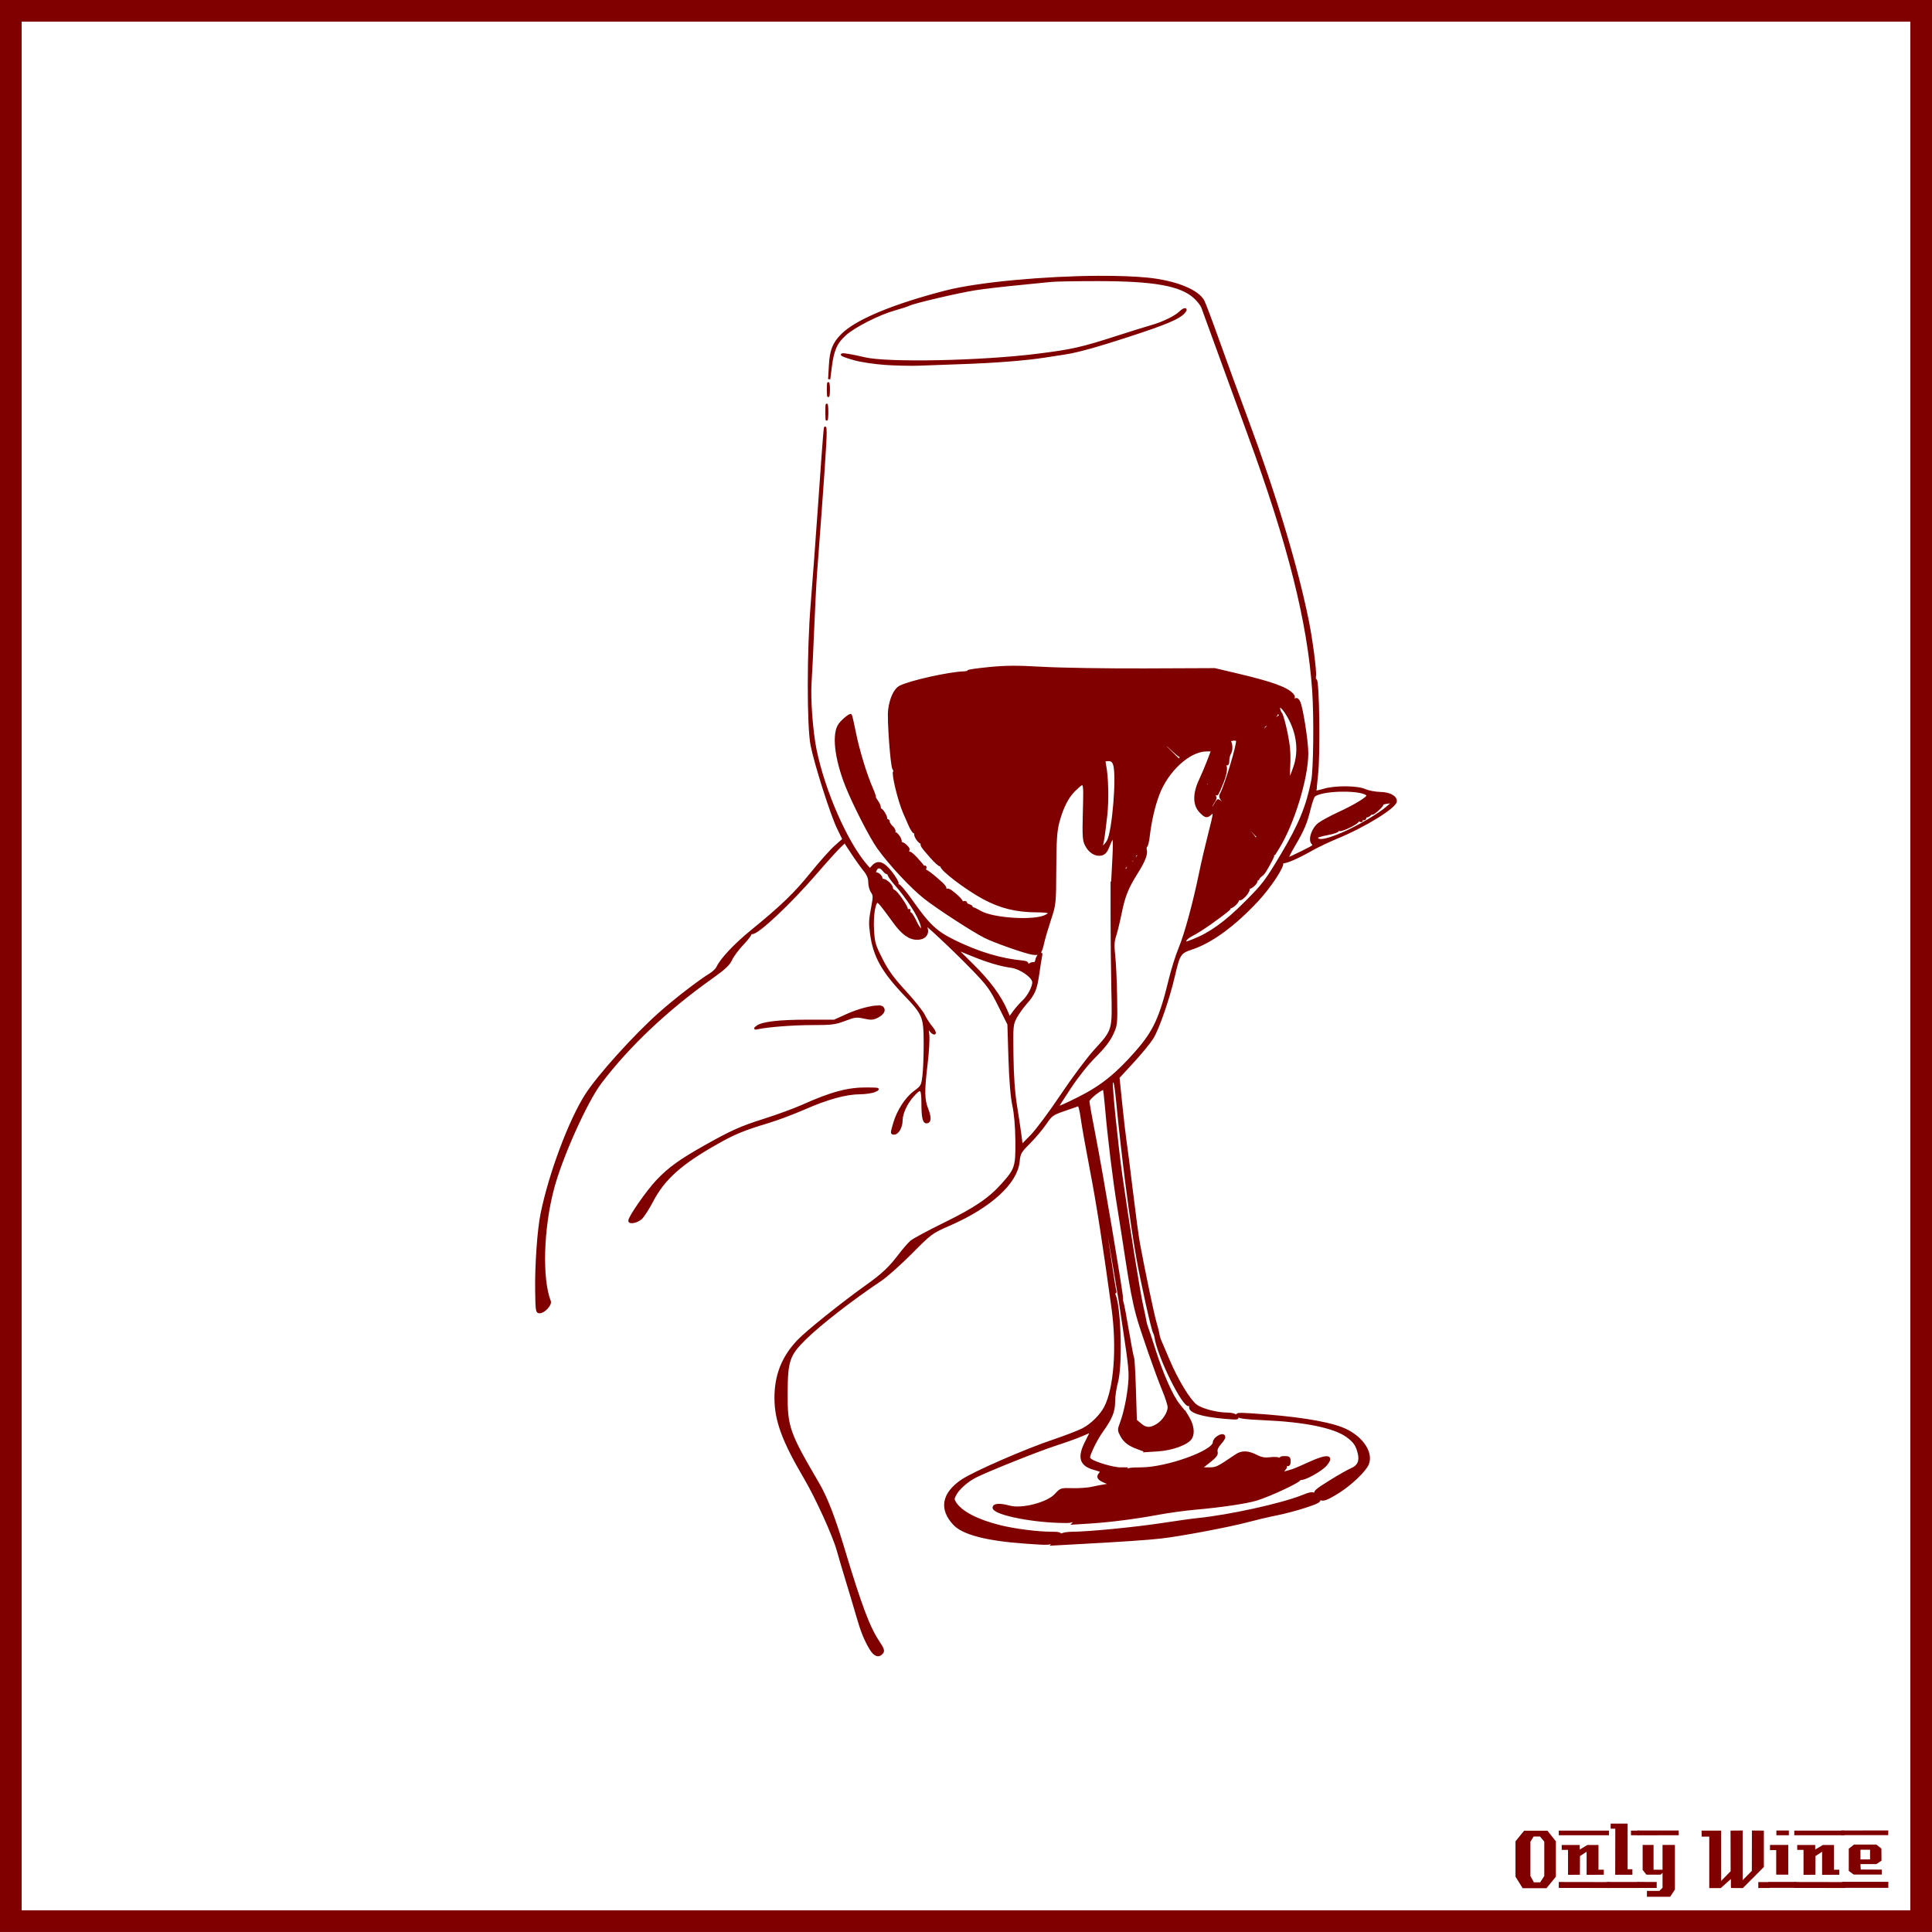 <?xml version="1.0" encoding="UTF-8"?>
<svg version="1.1" viewBox="0 0 885.83 885.83" xmlns="http://www.w3.org/2000/svg">
<g transform="translate(0 -166.54)">
<rect x="4.963" y="171.5" width="875.9" height="875.89" color="#000000" fill="none" stroke="#800000" stroke-width="9.933"/>
<g fill="#800000">
<path d="m713.38 1027-4.32 5.28h-10.92l-3.28-5.28v-16.2l3.96-4.88h10.68l3.88 4.88v16.2m-5.32-0.32v-15.72l-1.92-2.36h-2.96l-1.48 2.36v15.72l1.6 2.92h2.88l1.88-2.92"/>
<path d="m737.71 1008h-23v-2.12h23v2.12m-2.36 18.12c-3.733 0-6.36 0.013-7.88 0.04v-10.6l-3.04 2-0.04 8.56-5.44 0.04v-11.44h-2.88c-0.027-1.52-0.027-2.267 0-2.24h8.24v2.08l3.52-2.08h5.08c-2e-5 0-2e-5 3.773 0 11.32h2.44v2.32m2.68 6.08-23.32-0.04v-2.72l23.32 0.04c-2e-5 0-2e-5 0.907 0 2.72"/>
<path d="m751.54 1008h-3.72c-1e-5 -0.72-1e-5 -1.12 0-1.2-0.027-0.08-0.04-0.387-0.04-0.92h3.76v2.12m-3.08 18.12h-7.88l0.04-21.12h-2.12v-2.32h7.76v20.92h2.2v2.52m3.2 6.08h-14.88v-2.76h14.84c-1e-5 0.747 0.013 1.667 0.04 2.76"/>
<path d="m769.72 1008-18.92 0.04v-2.2h18.88c0.027 1.333 0.04 2.053 0.04 2.16m-1.76 24.88-2.16 3.32h-10.68v-2.68h5.72l1.44-1.44v-6.84l-0.84 0.84h-6.56l-1.72-2.2v-11.44h5v11.36h4.12v-11.36h5.68v20.44m-8.36-0.72h-8.8v-2.76l8.8 0.04v2.72"/>
<path d="m811.38 1032.2h-5.2v-2.72h5.2v2.72m-2.64-9.64-9.64 9.68c-2 0-3.8-0.013-5.4-0.04-0.08 0-0.107-1.373-0.08-4.12l-4.76 4.24c-1e-5 -0.027-0.013-0.053-0.04-0.08h-5.12c-1e-5 0-1e-5 -7.867 0-23.6h-3.48l-0.04-2.76h8.96v23.08l4.36-4.44-0.04-18.64c2.187 1e-4 4.04-0.013 5.56-0.04v22.76l4.2-4.24 0.04-18.52c1.387 0.027 3.213 0.04 5.48 0.04-3e-5 3.28-3e-5 8.84 0 16.68"/>
<path d="m820.2 1008h-5.72v-2.16h5.72v2.16m-0.28 18.08h-5.52c-0.027-2.16-0.027-5.92 0-11.28l-2.84 0.04c-0.027-1.573-0.027-2.373 0-2.4h8.36v13.64m3.6 6.04h-12.64v-2.72h12.64v2.72"/>
<path d="m845.68 1008h-23v-2.12h23v2.12m-2.36 18.12c-3.733 0-6.36 0.013-7.88 0.04v-10.6l-3.04 2-0.04 8.56-5.44 0.04v-11.44h-2.88c-0.027-1.52-0.027-2.267 0-2.24h8.24v2.08l3.52-2.08h5.08c-2e-5 0-2e-5 3.773 0 11.32h2.44v2.32m2.68 6.08-23.32-0.04v-2.72l23.32 0.04c-2e-5 0-2e-5 0.907 0 2.72"/>
<path d="m865.79 1005.8-0.04 2.16h-21.48v-2.12l21.52-0.04m-3 20.24h-12.84l-2.28-1.68v-10.2l2.4-1.88h10.24l2.32 1.84 0.04 5.52-2.32 1.6h-7.32c-1e-5 0.64 0.013 1.067 0.04 1.28 0.053 0.213 0.08 0.613 0.08 1.2l9.64 0.04c0.053 0.907 0.053 1.667 0 2.28m3.04 6.08h-21.24v-2.76h21.24c-0.053 1.493-0.053 2.413 0 2.76m-8.4-13.04v-4.44h-4.4v4.44h4.4"/>
</g>
</g>
<path d="m503.83 126.95c-24.644 0.132-55.219 2.864-70.244 6.746-23.992 6.199-40.934 13.254-47.482 19.802-3.948 3.948-5.21 7.207-5.571 14.232l-0.348 6.137 0.696-5.527c0.981-7.879 2.486-11.259 6.615-14.971 4.207-3.783 15.525-9.528 22.762-11.533 2.828-0.784 5.773-1.741 6.528-2.133 2.135-1.107 22.699-5.922 30.509-7.138 3.857-0.6 12.349-1.593 18.845-2.22s13.547-1.337 15.668-1.567c2.121-0.23 11.759-0.394 21.413-0.392 25.922 7e-3 38.106 2.163 44.479 7.921 1.524 1.376 3.129 3.414 3.569 4.526 0.44 1.112 4.104 11.161 8.139 22.327s9.926 27.292 13.056 35.818c18.51 50.413 27.489 86.085 29.682 117.73 0.824 11.881 0.575 35.985-0.435 41.128-2.338 11.908-5.755 20.222-13.883 33.86-7.349 12.33-8.499 13.845-16.799 22.153-9.157 9.166-16.14 14.183-23.937 17.235-3.641 1.425-3.888 1.467-3.656 0.261 0.138-0.716 1.519-1.915 3.09-2.655 1.571-0.74 5.394-3.156 8.487-5.353 5.831-4.141 10.074-7.481 8.269-6.528-0.69 0.364-0.878 0.227-0.522-0.348 0.294-0.475 0.815-0.674 1.131-0.479 0.698 0.431 3.743-2.295 3.743-3.351 0-0.414 0.265-0.604 0.609-0.392 1.035 0.64 4.817-3.726 4.178-4.831-0.312-0.54-0.296-0.743 0.043-0.435 0.767 0.697 4.12-2.372 3.569-3.264-0.221-0.357-0.117-0.547 0.218-0.435 0.335 0.112 0.665-0.094 0.74-0.435 0.074-0.341 0.696-1.002 1.349-1.48 1.164-0.851 1.97-2.15 4.526-6.963 1.267-2.386 1.284-2.403-0.87-4.787l-2.176-2.394 4.613 4.178 1.654-2.655c6.897-11.16 13.247-31.941 13.274-43.348 0.013-5.403-2.48-21.267-3.699-23.545-1.002-1.873-1.319-1.807-4.004 0.609l-2.263 2.002 2.176-2.35c1.841-2.039 1.982-2.545 1.132-3.569-2.466-2.972-9.36-5.487-25.808-9.357l-9.966-2.35-32.119 0.131c-17.662 0.062-38.738-0.271-46.873-0.74-11.773-0.678-16.79-0.638-24.546 0.13-5.359 0.531-9.601 1.138-9.444 1.393 0.157 0.255-0.765 0.518-2.046 0.566-7.023 0.262-24.769 4.235-29.203 6.528-2.423 1.253-4.381 5.481-5.005 10.75-0.513 4.33 1.081 25.874 2.002 26.983 0.379 0.457 0.496 1.027 0.261 1.262-0.819 0.819 2.26 13.487 4.526 18.627 0.537 1.219 1.654 3.774 2.481 5.701 0.826 1.928 1.862 3.525 2.307 3.525 0.444 0 0.639 0.279 0.435 0.609-0.55 0.89 2.154 4.657 2.872 4.004 0.339-0.308 0.415-0.208 0.174 0.218-0.549 0.968-0.266 1.407 4.178 6.485 1.987 2.271 3.908 3.964 4.265 3.743 0.357-0.221 0.547-0.103 0.435 0.261-0.461 1.506 11.25 10.447 19.411 14.841 7.677 4.134 14.917 5.914 24.155 5.963 6.378 0.034 7.443 0.614 4.048 2.22-5.409 2.558-23.759 1.402-29.638-1.871-3.646-2.03-4.099-2.124-3.351-0.914 0.329 0.532 0.235 0.638-0.305 0.305-0.475-0.294-0.686-0.857-0.435-1.262 0.25-0.405-0.235-0.952-1.088-1.175-0.853-0.223-1.523-0.729-1.523-1.132 0-0.402-0.545-0.503-1.175-0.261-0.63 0.242-0.988 0.157-0.783-0.174 0.205-0.331-1.09-1.869-2.916-3.395-2.889-2.415-3.473-2.643-4.57-1.784-1.118 0.875-1.192 0.862-0.348-0.218 0.826-1.058 0.352-1.745-3.612-5.179-2.509-2.173-4.801-3.883-5.136-3.786-0.334 0.097-0.412-0.293-0.174-0.914 0.238-0.621 0.137-1.032-0.218-0.914-0.354 0.118-0.684 0.029-0.74-0.174-0.056-0.203-1.422-1.835-3.046-3.612-2.037-2.229-3.267-3.029-3.961-2.611-0.817 0.492-0.873 0.395-0.131-0.522 0.751-0.928 0.619-1.424-0.783-2.742-0.939-0.882-1.924-1.34-2.22-1.044-0.296 0.296-0.391 0.031-0.174-0.566 0.217-0.597-0.291-1.901-1.132-2.916-0.84-1.015-1.258-1.397-0.957-0.827 0.352 0.667 0.267 0.848-0.261 0.522-0.452-0.279-0.678-0.916-0.479-1.436 0.2-0.52-0.305-1.559-1.132-2.307-0.826-0.748-1.523-1.824-1.523-2.394 0-0.596-0.337-0.825-0.827-0.522-0.511 0.316-0.648 0.224-0.348-0.261 0.637-1.03-2.06-5.524-2.872-4.787-0.334 0.303-0.381 0.119-0.087-0.392 0.296-0.515-0.128-1.908-1.001-3.134-0.865-1.215-1.427-2.176-1.219-2.176s-0.372-1.742-1.306-3.873c-2.842-6.487-6.197-17.518-7.834-25.678-0.854-4.256-1.68-7.86-1.828-8.008-0.421-0.421-3.651 2.21-5.136 4.178-3.17 4.203-1.904 15.606 3.09 28.202 3.305 8.337 11.075 23.543 14.493 28.333 5.46 7.651 15.339 18.241 21.543 23.11 5.895 4.627 21.753 14.931 27.462 17.844 4.159 2.122 18.34 7.122 21.717 7.66 3.296 0.525 3.935-0.104 5.005-5.005 0.44-2.014 1.863-6.811 3.134-10.663 2.29-6.942 2.303-7.132 2.394-23.241 0.074-13.22 0.329-17.209 1.436-21.413 1.732-6.573 4.284-11.599 7.312-14.493 4.949-4.731 4.802-5.023 4.439 9.531-0.289 11.617-0.194 13.342 1.001 15.624 1.66 3.17 4.465 4.827 7.051 4.178 1.414-0.355 2.278-1.361 3.221-3.83 2.324-6.085 2.812-4.863 2.263 5.658l-0.522 9.879 5.179-5.136c4.675-4.629 6.641-7.29 4.352-5.875-0.532 0.329-0.638 0.235-0.305-0.305 0.294-0.475 0.859-0.685 1.262-0.435 0.404 0.249 1.462-0.164 2.35-0.914l1.61-1.349-1.48 1.828c-0.812 1.015-1.907 2.143-2.437 2.481-0.793 0.504-0.793 0.814 0 1.828 0.843 1.078 0.815 1.11-0.218 0.305-0.968-0.755-1.392-0.672-2.394 0.435-0.671 0.742-1.002 1.672-0.696 2.046s0.27 0.42-0.087 0.131c-0.357-0.289-2.171 0.944-4.048 2.742l-3.395 3.264v16.103c0 8.845 0.145 23.549 0.348 32.685 0.436 19.637 0.705 18.801-8.226 28.637-3.22 3.546-10.077 12.748-15.233 20.455-5.156 7.707-11.346 16.01-13.753 18.453l-4.396 4.439-0.609-4.787c-0.335-2.639-1.257-8.794-2.046-13.666-0.972-6.001-1.478-13.391-1.61-22.892-0.187-13.486-0.146-14.171 1.523-17.365 0.955-1.827 3.081-4.788 4.7-6.615 3.735-4.213 4.625-6.362 5.658-13.666 0.459-3.248 1.003-6.719 1.219-7.703 0.334-1.526 0.206-1.656-0.74-0.87-0.61 0.506-1.214 1.64-1.349 2.524s-0.678 1.508-1.219 1.393-1.456 0.207-2.046 0.696c-0.853 0.709-1.051 0.661-0.87-0.174 0.149-0.692-0.496-1.089-1.958-1.219-10.03-0.891-20.516-4.036-31.553-9.444-8.373-4.103-11.731-7.274-19.411-18.192-2.952-4.197-5.747-7.539-6.18-7.442-0.433 0.097-0.608-0.237-0.435-0.74s-1.099-2.728-2.829-4.962c-3.572-4.611-6.107-5.511-8.443-3.003l-1.393 1.523-1.48-1.654c-9.105-10.354-19.512-33.977-23.458-53.184-1.686-8.203-2.832-23.483-2.307-30.813 0.247-3.451 0.779-14.236 1.175-23.98 0.396-9.745 1.007-21.865 1.393-26.94 3.104-40.827 4.447-60.428 4.352-63.716-0.164-5.702-0.392-3.125-2.829 31.597-1.226 17.459-2.788 38.549-3.482 46.873-1.779 21.337-1.804 56.356-0.043 64.978 1.833 8.976 9.094 31.736 12.056 37.82l2.524 5.179-3.786 3.351c-2.072 1.863-7.013 7.413-10.967 12.317-7.386 9.16-13.659 15.22-27.462 26.461-7.527 6.13-13.908 12.919-15.581 16.582-0.422 0.924-1.942 2.381-3.395 3.264-4.984 3.029-16.263 11.737-23.11 17.844-11.64 10.381-28.078 28.598-33.686 37.342-7.528 11.739-16.638 36.068-20.412 54.489-1.521 7.424-2.657 23.754-2.481 35.427 0.136 9.028 0.243 9.749 1.523 9.749 2.029 0 5.255-3.463 4.657-5.005-4.037-10.411-3.344-33.492 1.523-51.791 3.86-14.512 15.183-39.744 21.761-48.44 12.777-16.891 30.52-33.655 50.833-48.048 6.015-4.262 8.018-6.132 9.053-8.443 0.728-1.627 3.153-4.872 5.397-7.225 2.244-2.352 3.816-4.497 3.525-4.787-0.291-0.291-0.031-0.354 0.566-0.131 2.134 0.799 17.326-13.455 29.899-28.028 4.554-5.278 9.308-10.512 10.532-11.664l2.22-2.089 3.308 5.048c1.813 2.776 4.34 6.299 5.614 7.877 1.647 2.04 2.307 3.66 2.307 5.571 0 1.478 0.518 3.458 1.175 4.396 1.011 1.443 1.065 2.338 0.392 5.875-1.395 7.335-1.424 8.417-0.696 13.666 1.375 9.921 5.218 16.862 15.233 27.375 8.882 9.323 9.285 10.31 9.314 22.588 0.013 5.481-0.238 12.14-0.566 14.797-0.574 4.651-0.713 4.931-4.048 7.399-3.93 2.909-7.703 8.715-9.357 14.406-1.374 4.728-1.36 4.744-0.043 4.744 1.642 0 3.333-3.029 3.351-5.919 0.021-3.313 2.078-7.834 5.136-11.316 3.695-4.208 4.472-3.7 4.483 3.003 0.011 6.592 0.496 9.053 1.828 9.053 1.702 0 1.832-2.199 0.348-5.963-1.755-4.452-1.819-8.344-0.305-20.977 0.633-5.278 0.978-11.244 0.74-13.274l-0.435-3.699 1.436 1.828c0.792 1.009 1.677 1.587 1.958 1.306 0.281-0.281-0.386-1.572-1.48-2.872-1.094-1.3-2.651-3.693-3.438-5.353-0.787-1.661-4.712-6.593-8.704-10.924-5.659-6.139-8.001-9.413-10.75-14.841-3.233-6.385-3.579-7.508-3.917-13.535-0.364-6.503 0.662-12.839 2.046-12.839 0.722 0 2.316 2.006 7.703 9.444 3.77 5.206 7.026 7.525 10.489 7.529 4.22 6e-3 5.857-3.137 3.438-6.659-1.784-2.598 13.575 11.756 22.457 20.977 6.631 6.885 7.967 8.717 11.751 16.321l4.265 8.574 0.479 15.668c0.329 10.224 0.955 17.683 1.784 21.543 0.816 3.797 1.33 9.589 1.393 16.234 0.112 11.946-0.274 13.067-6.354 19.889-5.994 6.725-12.52 11.171-26.766 18.149-7.308 3.579-14.17 7.276-15.233 8.226-1.062 0.949-3.467 3.7-5.31 6.137-4.288 5.67-7.649 8.886-14.667 13.883-11.368 8.095-27.675 21.16-31.727 25.417-7.143 7.505-10.452 15.899-10.402 26.374 0.049 10.24 3.507 19.585 13.448 36.471 5.34 9.07 13.298 26.583 15.146 33.338 0.722 2.639 2.582 8.939 4.135 14.014 1.553 5.075 3.654 12.088 4.657 15.581 2.12 7.382 3.502 10.884 6.05 15.233 1.921 3.28 3.819 3.999 5.44 2.046 0.744-0.896 0.414-1.823-1.784-5.136-4.421-6.661-8.154-16.661-16.147-43.217-4.14-13.754-7.671-22.864-11.359-29.16-13.742-23.459-14.62-25.966-14.536-41.694 0.079-14.826 0.975-17.438 8.617-24.938 6.806-6.68 21.735-18.248 34.513-26.766 2.639-1.759 8.939-7.388 14.014-12.491 9.154-9.203 9.307-9.308 17.67-12.969 18.647-8.164 30.546-19.052 31.553-28.811 0.411-3.982 0.736-4.5 4.961-8.748 2.475-2.488 5.775-6.433 7.355-8.748 2.687-3.936 3.235-4.33 8.487-6.137 3.089-1.063 6.022-2.075 6.485-2.263 0.556-0.226 1.146 1.847 1.741 6.137 0.495 3.572 2.378 14.12 4.178 23.458 2.985 15.487 5.805 33.583 9.923 63.498 2.471 17.954 1.067 36.766-3.395 45.393-1.985 3.838-6.367 8.136-10.315 10.141-2.056 1.044-7.998 3.335-13.231 5.092-13.066 4.387-36.801 14.751-42.173 18.41-8.779 5.98-10.022 13.058-3.525 19.976 4.136 4.405 15.026 7.197 32.772 8.443 11.158 0.784 11.162 0.794 13.1-0.914l1.958-1.697-1.48 1.741-1.48 1.741 8.879-0.479c23.552-1.276 34.528-2.029 40.954-2.742 8.868-0.984 31.307-5.209 40.127-7.573 3.701-0.992 9.562-2.37 13.013-3.046 3.451-0.677 9.367-2.241 13.144-3.482 5.52-1.813 6.804-2.485 6.441-3.438-0.347-0.912-0.281-0.973 0.392-0.305 1.104 1.095 3.059 0.359 8.661-3.177 5.344-3.373 11.823-9.58 13.1-12.534 2.395-5.54-3.204-13.249-12.056-16.582-7.595-2.86-21.768-5.029-41.084-6.267-6.281-0.403-7.185-0.287-6.441 0.609 0.642 0.774 3.7 1.176 11.751 1.523 19.043 0.821 32.496 3.567 38.386 7.834 3.333 2.414 4.572 4.202 5.44 8.052 0.787 3.489-0.32 5.784-3.351 7.051-1.419 0.593-5.899 3.123-9.966 5.658-6.366 3.968-7.264 4.788-6.485 5.788 0.797 1.023 0.737 1.059-0.392 0.174-1.103-0.864-1.9-0.754-5.875 0.827-9.601 3.818-33.608 9.071-47.83 10.489-2.639 0.263-9.94 1.295-16.234 2.263-12.396 1.907-34.109 4.004-41.128 4.004-2.475 0-4.79 0.435-5.353 0.957-0.795 0.738-0.895 0.738-0.479 0 0.391-0.692-0.528-0.951-3.743-0.957-6.577-0.01-16.899-1.324-23.85-3.046-10.246-2.539-17.596-6.344-20.368-10.576-1.021-1.558-1.044-1.982-0.043-3.917 1.373-2.654 5.51-6.316 9.183-8.182 5.598-2.844 28.83-12.137 36.689-14.667 4.466-1.438 9.917-3.393 12.099-4.352 2.182-0.959 4.104-1.741 4.265-1.741 0.161 0-0.795 2.039-2.089 4.526-3.775 7.254-2.792 10.804 3.395 12.578 3.789 1.086 3.746 1.079 2.655 2.394-1.171 1.411-0.472 2.426 2.437 3.656 2.179 0.922 2.464 0.886 4.352-0.87 1.117-1.038 2.046-1.756 2.046-1.567s-2.224 2.508-4.961 5.136c-2.737 2.627-3.698 3.344-2.089 1.61l2.959-3.134-2.568 0.435c-1.41 0.236-4.051 0.73-5.832 1.132s-5.664 0.689-8.661 0.609c-5.38-0.142-5.478-0.118-7.834 2.481-3.603 3.974-15.391 7.062-21.108 5.527-4.454-1.195-7.033-1.094-7.312 0.305-0.521 2.617 15.505 6.157 29.899 6.615 6.014 0.192 6.08 0.182 8.835-2.35l2.785-2.568-2.568 2.872-2.568 2.829 7.747-0.479c9.286-0.587 21.156-2.121 31.727-4.091 4.263-0.794 11.753-1.827 16.625-2.263 11.779-1.053 22.929-2.679 27.767-4.091 6.028-1.76 20.573-8.577 20.064-9.401-0.253-0.409-0.085-0.512 0.392-0.218 1.193 0.737 9.434-3.755 11.62-6.354 3.526-4.19 0.719-4.61-7.138-1.044-6.134 2.784-8.065 3.571-9.27 3.83-0.457 0.099-1.604 0.44-2.568 0.74-1.736 0.541-1.729 0.502-0.348-1.044 1.191-1.334 1.237-1.713 0.392-2.829-0.843-1.113-0.838-1.178 0.043-0.392 1.562 1.393 2.22 1.085 2.22-0.957 0-1.566-0.346-1.828-2.263-1.828-1.592 0-2.108 0.263-1.741 0.914 0.404 0.716 0.3 0.723-0.435 0.043-0.598-0.553-2.218-0.693-4.396-0.435-2.641 0.313-4.14 0.021-6.485-1.175-3.719-1.897-6.555-1.974-9.096-0.261-8.932 6.023-9.077 6.093-12.708 6.093h-3.612l3.83-3.046c2.978-2.354 3.75-3.333 3.438-4.526-0.272-1.042 0.309-2.361 1.828-4.091 1.528-1.741 1.997-2.79 1.48-3.308-1.022-1.022-4.519 1.303-4.526 3.003-0.017 4.211-21.719 11.968-33.468 11.968-5.093 0-6.211 0.226-7.834 1.654l-1.871 1.654 1.393-1.654 1.393-1.654h-2.611c-3.009 0-11.377-2.422-13.361-3.873-1.28-0.936-1.259-1.183 0.566-5.31 1.05-2.374 3.048-5.897 4.439-7.834 4.292-5.975 5.571-9.127 5.571-13.666 0-2.292 0.568-6.21 1.262-8.704 2.363-8.493 1.314-37.543-1.48-40.997-0.719-0.889-0.676-1.008 0.131-0.522 0.744 0.448 0.88 0.244 0.566-0.783-0.233-0.761-1.581-9.362-3.003-19.106-1.422-9.745-3.926-24.681-5.527-33.207-2.755-14.669-4.164-23.789-3.438-22.153 0.302 0.68 5.608 29.311 8.139 43.957 2.104 12.176 5.74 33.604 6.006 35.427 0.148 1.015 0.967 6.502 1.828 12.186 2.743 18.11 2.95 20.534 2.481 25.808-0.541 6.082-2.085 13.475-3.786 17.974-1.145 3.026-1.137 3.348 0.131 5.701 1.491 2.769 3.612 4.383 7.66 5.832l2.698 1.001 4.048-3.83 4.048-3.786-3.656 3.961-3.699 3.961 5.527-0.348c6.837-0.423 13.892-3.039 15.407-5.745 1.281-2.289 0.719-5.954-1.436-9.488l-1.523-2.481-1.958 1.741-2.002 1.741 1.741-1.958 1.741-1.958-2.263-2.829c-3.189-3.981-7.546-13.848-11.098-25.025-1.671-5.258-3.272-10.054-3.525-10.663-0.254-0.609-0.523-1.611-0.609-2.22-0.087-0.609-0.851-4.238-1.697-8.095-1.379-6.28-6.285-37.088-9.357-58.711-1.935-13.616-4.792-41.678-4.352-42.825 0.974-2.538 1.57-0.54 2.394 7.965 2.555 26.373 6.279 55.231 9.357 72.507 1.949 10.94 6.809 32.746 7.573 33.99 0.249 0.406 0.576 1.364 0.696 2.176 1.301 8.784 12.803 32.101 15.363 31.118 0.599-0.23 0.849-0.016 0.609 0.609-0.902 2.35 5.023 4.304 15.929 5.223 5.723 0.482 6.176 0.444 5.266-0.653-0.619-0.746-2.152-1.209-4.048-1.219-5.147-0.026-12.02-1.832-14.623-3.83-3.093-2.375-8.658-11.575-12.491-20.629-1.614-3.812-3.289-7.733-3.743-8.748-0.454-1.015-0.895-2.526-1.001-3.351s-0.753-3.307-1.393-5.527c-1.113-3.862-5.177-23.304-7.486-35.775-0.601-3.248-2.058-14.143-3.264-24.198-1.206-10.055-2.528-20.361-2.916-22.892-0.388-2.531-1.267-10.161-1.958-16.93l-1.262-12.273 6.572-7.138c3.61-3.91 7.635-8.815 8.965-10.924 2.591-4.107 7.381-17.86 9.792-28.202 2.442-10.474 2.783-11.042 8.313-12.882 9.014-3 19.367-10.565 29.986-21.935 5.909-6.326 12.253-15.989 11.403-17.365-0.283-0.459-0.132-0.618 0.305-0.348 0.903 0.558 6.702-1.936 13.405-5.745 2.598-1.476 7.777-3.937 11.533-5.484 12.762-5.255 26.896-14.027 26.896-16.669 0-2.126-2.982-3.656-7.225-3.743-2.309-0.047-5.454-0.67-6.963-1.349-3.491-1.571-13.686-1.631-18.671-0.13-1.974 0.594-3.725 0.932-3.873 0.783-0.148-0.148 0.119-3.676 0.609-7.877 1.033-8.863 0.595-42.874-0.566-43.261-0.394-0.131-0.569-0.989-0.392-1.915 0.364-1.905-1.542-16.507-3.221-24.851-5.052-25.105-14.902-57.855-28.158-93.398-4.089-10.963-9.96-27.044-13.056-35.731-3.096-8.687-6.131-16.695-6.702-17.8-2.533-4.898-13.08-9.087-26.026-10.315-6.096-0.578-13.677-0.827-21.891-0.783zm39.561 14.841c-0.381-0.063-1.28 0.366-2.307 1.393-2.022 2.021-7.675 4.809-12.926 6.311-2.436 0.697-9.926 3.016-16.625 5.179-15.602 5.038-20.146 6.048-35.818 8.008-26.046 3.257-68.792 4.119-79.34 1.61-11.101-2.64-14.283-2.326-4.526 0.435 2.897 0.82 9.16 1.754 13.927 2.089 4.767 0.335 11.854 0.497 15.711 0.348 3.857-0.149 12.494-0.47 19.193-0.696 15.551-0.526 29.483-1.613 38.386-3.003 3.857-0.602 8.154-1.26 9.575-1.48 5.479-0.848 14.962-3.496 29.16-8.139 16.69-5.457 22.528-7.929 24.851-10.402 0.973-1.036 1.121-1.591 0.74-1.654zm-163.6 33.903c-0.107-0.129-0.174 0.98-0.174 2.959 0 2.639 0.141 3.713 0.305 2.394 0.164-1.32 0.164-3.468 0-4.787-0.041-0.33-0.095-0.523-0.13-0.566zm-0.696 9.879c-0.104-0.149-0.174 1.154-0.174 3.438 0 3.045 0.102 4.264 0.261 2.742 0.159-1.523 0.159-4.005 0-5.527-0.04-0.381-0.052-0.603-0.087-0.653zm123.82 124.47c0.257 0 8.74 8.356 18.888 18.54 10.148 10.185 18.819 18.32 19.237 18.062 0.452-0.279 0.566-0.029 0.305 0.653-0.242 0.63-0.49 1.175-0.566 1.175-0.128 0-36.77-36.642-37.864-37.864-0.273-0.305-0.257-0.566 0-0.566zm83.823 13.883c0.669-0.199 2.35 1.691 4.091 4.787 4.204 7.478 5.188 15.701 2.698 22.936-2.46 7.15-2.791 7.064-2.437-0.696 0.255-5.596-0.036-9.072-1.262-15.015-0.877-4.253-1.98-8.197-2.437-8.748-0.458-0.551-0.903-1.613-0.958-2.35-0.041-0.56 0.082-0.848 0.305-0.914zm-1.828 2.742c0.315-0.014 0.708 0.118 1.219 0.392 0.787 0.421 1.436 0.962 1.436 1.175 0 0.212-0.276 0.206-0.609 0-0.769-0.475-20.164 19.136-19.541 19.759 0.254 0.254 0.247 0.479 0 0.479-1.773 0-0.3-2.077 5.44-7.79 5.887-5.859 8.194-8.825 5.745-7.312-0.532 0.329-0.638 0.235-0.305-0.305 0.294-0.475 0.849-0.691 1.262-0.435 0.413 0.255 1.878-0.615 3.264-1.958 2.424-2.349 3.464-4.269 1.697-3.177-0.529 0.327-0.676 0.182-0.348-0.348 0.189-0.305 0.425-0.465 0.74-0.479zm-27.723 11.098c0.075-8e-3 0.175-0.01 0.261 0.043 0.345 0.213 0.408 0.71 0.174 1.088-0.597 0.966-0.827 0.853-0.827-0.392 0-0.443 0.167-0.715 0.392-0.74zm8.835 1.306c0.555 0.013 1.001 0.154 1.175 0.435 0.64 1.036-5.051 20.14-7.268 24.372-0.963 1.837-0.765 2.115 6.876 9.749 4.324 4.319 9.002 9.058 10.402 10.532 1.399 1.474 2.352 2.698 2.133 2.698-0.22 0-1.015-0.677-1.741-1.48-0.726-0.802-1.631-1.257-2.046-1.001-0.414 0.256-0.587 0.169-0.348-0.218 0.408-0.66-15.58-17.235-16.625-17.235-0.267 0-1.056 1.074-1.741 2.394-0.685 1.32-1.404 2.006-1.567 1.523-0.163-0.483 0.247-1.724 0.914-2.742 1.586-2.42 1.618-2.455-0.783-4.962l-2.089-2.133-2.046 1.958c-1.141 1.093-2.089 1.786-2.089 1.523 0-0.263 0.74-1.201 1.654-2.089 1.535-1.492 1.538-1.575 0.174-1.132-1.399 0.455-1.397 0.418-0.131-0.566 0.862-0.67 1.078-1.206 0.566-1.523-0.437-0.27-0.598-0.814-0.348-1.219 0.278-0.449 0.965-0.31 1.741 0.392 1.163 1.052 1.431 1.001 3.308-0.957 1.128-1.177 1.998-2.37 1.958-2.611-0.04-0.241 0.057-0.363 0.218-0.261 0.16 0.102 1.089-0.459 2.046-1.262 0.956-0.803 0.594-0.157-0.827 1.436-1.421 1.593-3.368 3.525-4.309 4.309l-1.697 1.436 2.002 2.133c1.121 1.17 2.291 1.874 2.568 1.567 0.277-0.307 1.394-2.81 2.481-5.571 1.889-4.799 2.022-8.531 0.261-7.442-0.465 0.287-0.6 0.172-0.305-0.305 0.279-0.451 0.95-0.655 1.523-0.435 0.666 0.256 1.053-0.091 1.044-0.957-0.015-1.696 0.368-3.341 1.001-4.352 0.824-1.317 0.419-5.473-0.479-4.962-0.446 0.254-0.533 0.172-0.218-0.174 0.509-0.559 1.687-0.891 2.611-0.87zm5.179 0.174c0.075-8e-3 0.175-0.01 0.261 0.043 0.345 0.213 0.451 0.71 0.218 1.088-0.597 0.966-0.827 0.853-0.827-0.392 0-0.443 0.123-0.715 0.348-0.74zm-17.974 4.787h2.568l-1.741 4.613c-0.963 2.538-2.68 6.616-3.83 9.053-2.897 6.14-2.864 11.326 0.087 14.406 2.425 2.531 3.062 2.637 4.918 0.957 1.899-1.718 1.79-0.699-0.914 9.836-1.236 4.814-3.042 12.565-4.004 17.235-2.929 14.207-6.711 28.077-9.444 34.687-1.427 3.451-3.447 9.94-4.526 14.406-4.179 17.296-7.138 23.695-15.059 32.772-9.234 10.582-16.209 16.176-26.635 21.413-6.779 3.405-9.705 4.645-9.705 4.091 0-0.199 2.598-4.22 5.745-8.966 3.369-5.081 8.04-10.953 11.403-14.275 3.882-3.836 6.403-7.048 7.79-10.01 2.018-4.309 2.039-4.503 1.828-17.278-0.117-7.105-0.515-15.566-0.871-18.801-0.497-4.526-0.417-6.582 0.392-8.966 0.579-1.704 1.757-6.554 2.611-10.75 1.567-7.696 3.096-11.499 7.529-18.54 3.158-5.016 4.44-8.262 3.961-10.097-0.213-0.814-0.078-1.662 0.261-1.871 0.34-0.21 0.813-2.285 1.088-4.613 0.819-6.935 2.378-13.703 4.396-19.063 4.152-11.031 14.254-20.238 22.153-20.238zm-45.088 4.439c1.421 0 2.132 0.496 2.655 1.871 1.774 4.667-0.322 30.954-2.829 35.34-1.262 2.208-3.346 3.563-2.742 1.784 0.474-1.396 0.995-5.049 1.958-13.535 0.793-6.984 0.549-17.786-0.522-23.067-0.452-2.226-0.335-2.394 1.48-2.394zm43.261 9.575c-0.051 0.024 0.161 0.308 0.566 0.827 0.504 0.646 0.659 1.387 0.392 1.654-0.267 0.267-0.247 0.479 0 0.479 1.145 0 1.111-1.401-0.043-2.307-0.567-0.445-0.863-0.676-0.914-0.653zm64.151 4.439c5.404-0.04 10.572 0.648 11.49 2.133 0.556 0.899-5.436 4.618-13.274 8.226-3.642 1.677-7.702 3.886-9.009 4.874-2.811 2.127-4.543 7.084-3.09 8.835 1.091 1.314 1.377 1.048-5.048 4.265-2.933 1.469-5.488 2.655-5.701 2.655-0.832 0-0.269-1.304 2.655-6.267 3.976-6.75 5.31-9.969 6.876-16.408 0.712-2.927 1.665-5.593 2.133-5.963 1.905-1.506 7.565-2.31 12.969-2.35zm23.328 5.223-2.698 2.35c-3.62 3.206-13.461 9.013-20.412 12.012-7.926 3.42-11.968 4.016-11.968 1.784 0-0.292 2.192-0.938 4.831-1.436 2.639-0.498 4.787-1.226 4.787-1.61 0-0.384 0.316-0.496 0.696-0.261 0.908 0.561 8.921-3.405 8.443-4.178-0.202-0.327 0.217-0.354 0.914-0.087 0.854 0.328 1.096 0.185 0.74-0.392-0.345-0.559-0.139-0.679 0.609-0.392 0.63 0.242 1.131 0.058 1.131-0.392 0-0.449 0.364-0.827 0.827-0.827 0.463 0 1.333-0.595 1.915-1.306 0.607-0.74 0.806-0.809 0.479-0.174-0.314 0.609 0.642 0.13 2.089-1.088 1.447-1.218 2.571-2.527 2.524-2.872-0.047-0.345 1.103-0.72 2.524-0.87l2.568-0.261zm-66.414 9.879c0.124-0.052 0.324 4e-3 0.653 0.13 0.63 0.242 1.175 0.537 1.175 0.696 0 0.598-1.438 0.266-1.871-0.435-0.129-0.209-0.08-0.34 0.043-0.392zm-169.6 20.064c0.682-0.074 1.488 0.407 2.263 1.393 0.773 0.983 1.624 1.553 1.915 1.262 0.291-0.291 0.44-0.158 0.305 0.305-0.135 0.463 1.136 2.423 2.872 4.396 6.003 6.821 11.088 14.717 12.36 19.237 0.905 3.215-0.921 2.304-2.611-1.306-0.956-2.042-2.05-3.896-2.437-4.135-0.412-0.255-0.481-0.044-0.131 0.522 0.387 0.626 0.314 0.763-0.218 0.435-0.451-0.279-0.602-1.035-0.348-1.697 0.274-0.713 0.177-1.011-0.261-0.74-0.407 0.252-0.778 0.054-0.783-0.435-0.014-1.283-4.629-7.938-5.832-8.4-0.559-0.214-1.044-0.811-1.044-1.306 0-1.456-3.474-4.323-4.483-3.699-0.599 0.37-0.716 0.247-0.348-0.348 0.569-0.921-1.728-3.141-2.655-2.568-0.271 0.168-0.336-0.347-0.13-1.132 0.288-1.102 0.884-1.71 1.567-1.784zm35.383 37.211 6.92 2.829c7.823 3.192 13.435 4.855 18.584 5.571 4.061 0.565 9.654 4.382 10.01 6.833 0.297 2.041-2.137 6.751-4.7 9.096-1.11 1.015-2.979 3.127-4.135 4.7l-2.089 2.872-1.48-3.482c-2.775-6.473-7.852-13.329-15.494-20.89l-7.616-7.529zm-35.775 26.635c-3.146 0.065-8.986 1.583-14.058 3.873l-5.875 2.655h-12.404c-12.998 0-20.727 0.932-22.979 2.698-1.246 0.977-1.235 1.008 0.479 0.653 4.887-1.012 16.086-1.866 24.894-1.871 8.7-6e-3 10.343-0.176 14.797-1.871 4.545-1.73 5.354-1.85 8.835-1.088 3.221 0.705 4.16 0.652 6.093-0.348 2.624-1.357 3.572-3.043 2.35-4.265-0.333-0.333-1.084-0.457-2.133-0.435zm-4.744 37.603c-8.81-0.093-16.335 1.896-29.812 7.921-3.631 1.623-11.434 4.491-17.322 6.354-11.006 3.484-15.175 5.376-27.288 12.186-11.374 6.395-16.451 10.026-21.935 15.798-4.473 4.708-12.795 16.639-12.795 18.366 0 1.252 3.602 0.491 5.353-1.132 1.015-0.941 3.289-4.453 5.048-7.834 5.435-10.447 13.406-17.522 30.596-27.114 7.554-4.215 11.521-5.825 22.501-9.14 4.263-1.287 11.798-4.107 16.712-6.267 10.505-4.617 19.011-6.961 25.504-7.007 2.571-0.018 5.658-0.487 6.876-1.044 2.114-0.968 1.978-1.031-3.438-1.088zm108.24 0.131c0.087 3e-3 0.129 0.042 0.174 0.087 0.188 0.188 0.631 3.957 1.001 8.356 1.114 13.261 3.624 33.673 5.571 45.524 1.01 6.146 2.645 16.672 3.656 23.371 1.983 13.144 3.404 20.488 5.092 26.679 1.748 6.408 8.956 27.098 11.794 33.86 1.449 3.451 2.606 7.08 2.611 8.095 0.015 2.583-2.461 6.401-5.31 8.139-3.175 1.936-5.188 1.859-7.703-0.305l-2.089-1.784-0.435-13.97c-0.239-7.682-0.604-14.295-0.827-14.667s-1.306-5.951-2.394-12.447c-1.088-6.496-2.198-12.317-2.437-12.926-0.239-0.609-0.338-1.516-0.261-2.002 0.225-1.419-9.367-58.276-12.534-74.335-1.592-8.071-2.872-15.285-2.872-16.016 0-1.198 5.664-5.691 6.963-5.658zm-9.009 6.746c0.078-0.078 0.187 0.01 0.305 0.305 0.213 0.533 0.202 1.191-0.043 1.436-0.245 0.245-0.424-0.223-0.392-1.001 0.018-0.43 0.053-0.662 0.131-0.74zm0.74 3.699c0.078-0.078 0.187 0.01 0.305 0.305 0.213 0.533 0.202 1.191-0.043 1.436-0.245 0.245-0.424-0.223-0.392-1.001 0.018-0.43 0.053-0.662 0.131-0.74zm0.914 3.743c0.045 0.017 0.079 0.091 0.131 0.218 0.205 0.508 0.205 1.32 0 1.828-0.205 0.508-0.392 0.101-0.392-0.914 0-0.761 0.128-1.181 0.261-1.132zm40.17 137.7c0.203 0-0.938 1.335-2.524 2.959-1.586 1.624-3.061 2.959-3.264 2.959s0.938-1.335 2.524-2.959c1.586-1.624 3.061-2.959 3.264-2.959zm-36.166 36.167c0.203 0-0.755 1.147-2.133 2.568-1.377 1.421-2.669 2.611-2.872 2.611s0.755-1.19 2.132-2.611c1.377-1.421 2.67-2.568 2.873-2.568z" fill="#800000" stroke="#800000"/>
</svg>
